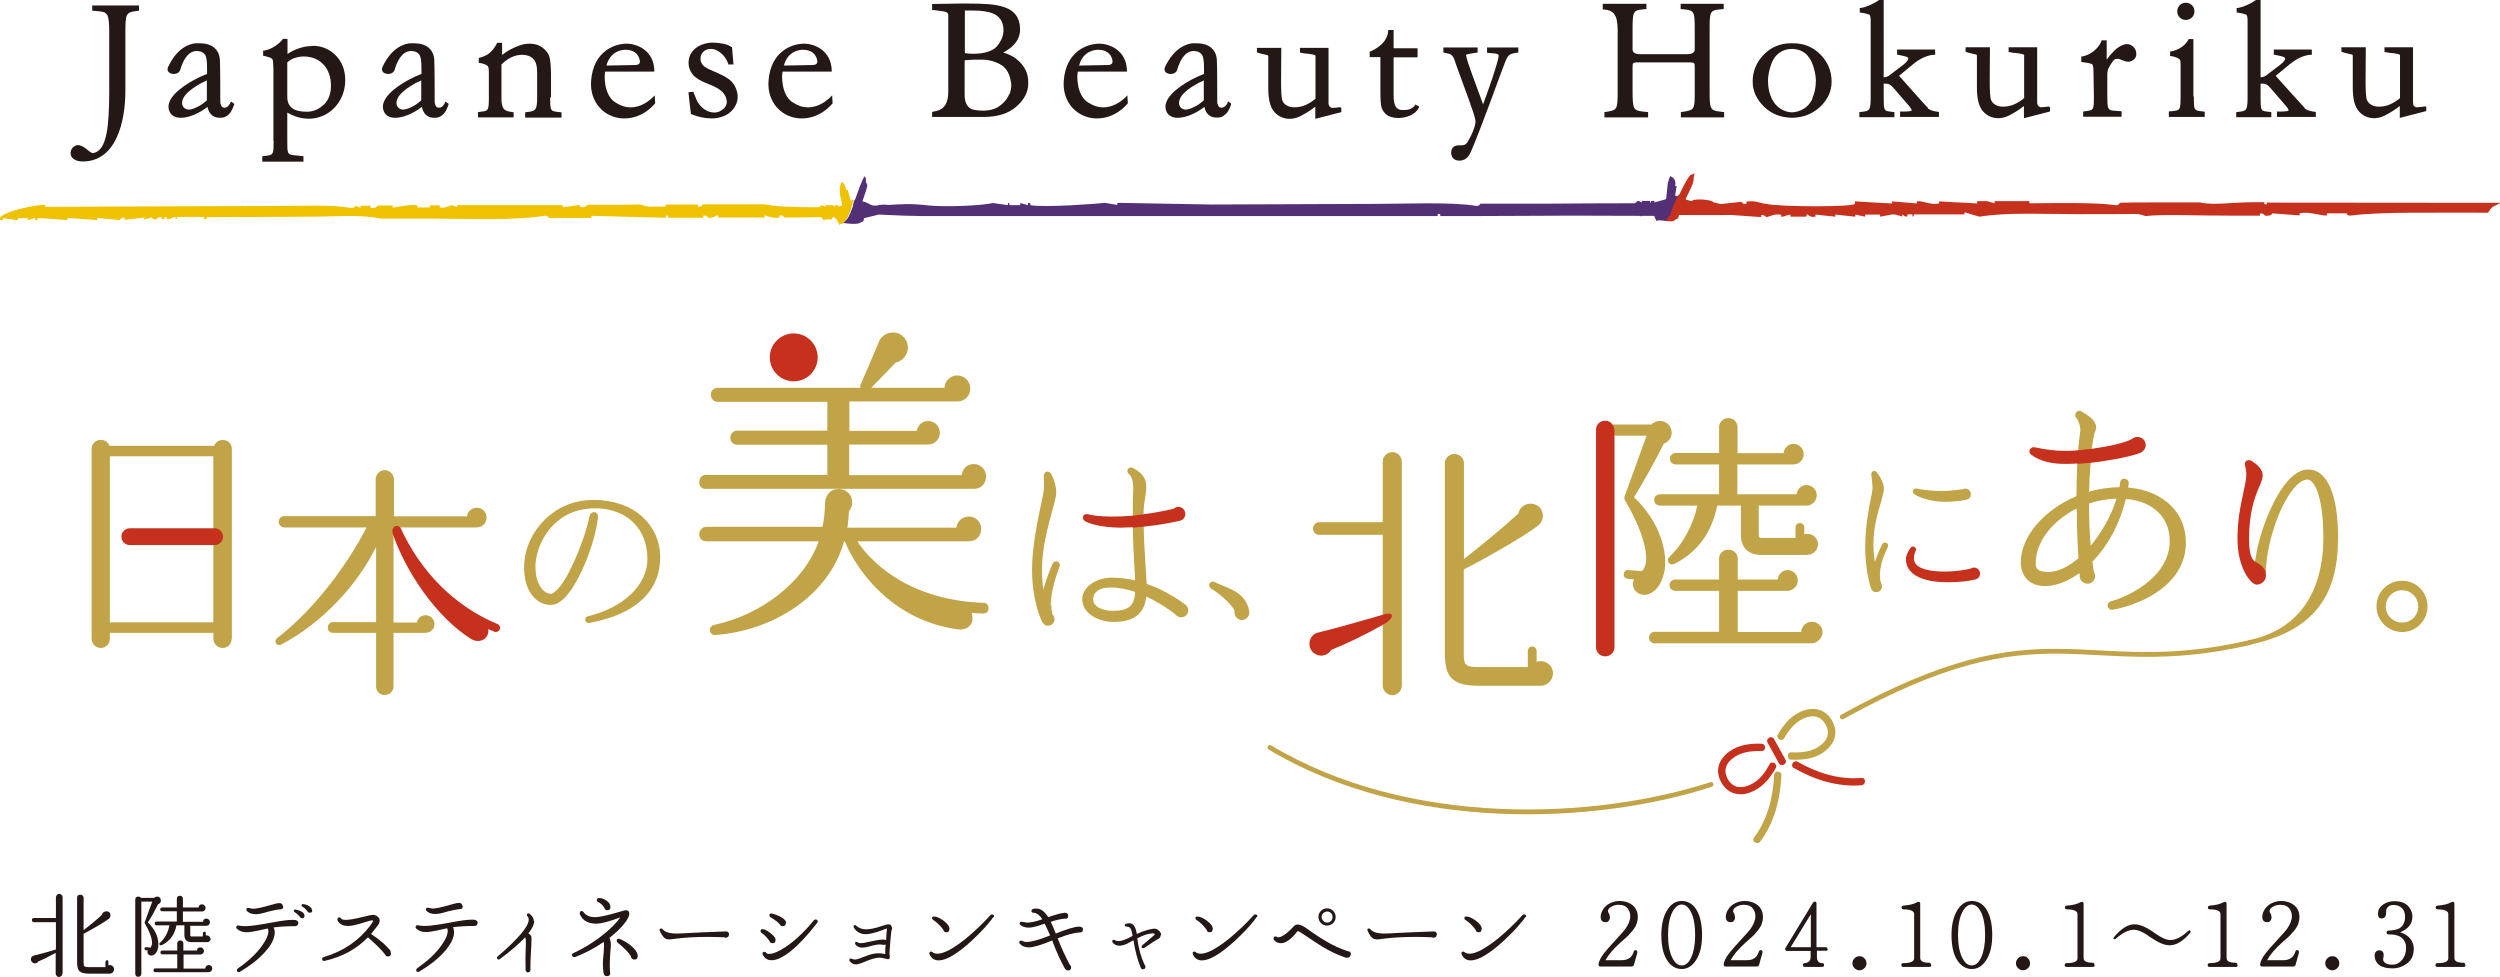 <?xml version="1.0" encoding="UTF-8"?><svg id="b" xmlns="http://www.w3.org/2000/svg" width="42mm" height="16.41mm" viewBox="0 0 119.06 46.52"><defs><style>.d{fill:#efc200;}.d,.e,.f,.g,.h{stroke-width:0px;}.e{fill:#c0a447;}.i{fill:none;stroke:#c0a447;stroke-linecap:round;stroke-linejoin:round;stroke-width:.23px;}.f{fill:#533076;}.g{fill:#231815;}.h{fill:#c6311d;}</style></defs><g id="c"><path class="g" d="M2.97,46.37s-.02.08-.05.11c-.03.03-.07.05-.11.05s-.08-.01-.11-.05-.05-.07-.05-.11v-.99c-.29.16-.56.3-.83.41-.04.06-.09.09-.16.09-.03,0-.06,0-.08-.02-.07-.04-.11-.09-.11-.17,0-.1.05-.16.14-.18.36-.09.71-.18,1.05-.29v-1.3h-1.04c-.06,0-.1-.03-.1-.1s.03-.1.1-.1h1.04v-.99s.02-.08.05-.11c.03-.03.07-.05.11-.05s.08.02.11.05c.03.03.05.07.05.11v3.64ZM5.43,46.17c0,.05-.02.1-.06.14s-.09.06-.14.06h-1c-.21,0-.36-.04-.44-.11s-.12-.21-.12-.41v-3.09c0-.1.05-.15.15-.15.04,0,.08.01.11.04.03.03.05.06.05.1v1.55c.33-.26.63-.5.88-.74,0-.05.03-.09.08-.12.04-.03.09-.04.14-.04.12.01.18.08.18.2,0,.06-.03.12-.08.16-.09.07-.28.19-.57.36-.25.15-.46.26-.63.35v1.37c0,.1.01.16.04.18s.1.04.21.04h.79v-.26s.02-.07.07-.07.07.02.07.07v.17s.04-.01.07-.01c.05,0,.1.02.14.06s.06.09.06.14Z"/><path class="g" d="M7.64,42.81s.02.05.02.08c0,.08-.04.14-.13.17-.16.32-.32.61-.49.87.33.32.5.67.5,1.05,0,.11-.02.22-.06.31-.05.11-.12.18-.21.21-.02,0-.04.01-.07.01-.05,0-.09-.02-.13-.05s-.05-.08-.05-.12c0-.03,0-.05.02-.08h-.1s-.07-.04-.06-.08c0-.05.03-.07.07-.07l.22.02s.07-.11.07-.21c0-.24-.11-.54-.33-.92-.02-.03-.03-.05-.02-.08l.36-.98h-.52v3.43s-.01.08-.04.11c-.03.03-.06.04-.11.04s-.08-.01-.1-.04c-.03-.03-.04-.06-.04-.11v-3.52c0-.1.05-.15.15-.15.05,0,.09.02.12.06h.63s.08-.06.14-.06c.08,0,.14.04.17.11ZM10.11,46.12s-.02.09-.05.13c-.04.03-.08.05-.12.05h-2.54c-.06,0-.09-.03-.09-.09s.03-.09.09-.09h1.04v-.67h-.71c-.06,0-.09-.03-.09-.09s.03-.09.09-.09h.71v-.34s.01-.08.04-.1c.03-.03.06-.04.1-.04s.08.01.11.04c.03.03.04.06.04.1v.34h.65c0-.1.06-.15.16-.15.05,0,.09.02.12.05s.05.07.05.12c0,.05-.02.09-.05.12-.04.03-.08.05-.12.05h-.8v.67h1.03s.02-.09.05-.12c.03-.03.07-.05.12-.05s.09.02.12.05c.04.03.05.07.05.12ZM10.04,44.7s-.02.09-.05.12c-.03.03-.07.05-.12.05h-.75c-.22,0-.34-.11-.34-.33v-.47h-.38c-.08.44-.31.75-.69.94-.02,0-.03.01-.05.01-.05,0-.07-.02-.07-.07,0-.02,0-.04.03-.05.23-.21.38-.49.45-.83h-.61c-.06,0-.09-.03-.09-.09s.03-.09.09-.09h.96v-.49h-.7c-.06,0-.09-.03-.09-.09s.03-.09.09-.09h.7v-.42s.01-.08.04-.1.06-.04.1-.04.08.01.11.04.04.06.04.1v.42h.75c0-.1.06-.15.16-.15.05,0,.09.02.12.05s.05.07.05.12-.02.09-.05.12-.07.05-.12.05h-.91v.49h.96c0-.1.06-.15.16-.15.05,0,.09.02.12.05s.05.07.05.12c0,.04-.02.08-.05.12s-.07.05-.12.05h-.77v.47s.02.04.05.04h.55v-.16s.02-.07.07-.07.07.02.07.07v.11s.04,0,.05,0c.05,0,.09.02.12.05.03.03.05.07.05.12Z"/><path class="g" d="M14.21,43.96s-.02.08-.05.11-.07.04-.11.04c-.01,0-.03,0-.04,0-.35,0-.68.02-.98.06.04.08.06.18.05.29-.02.27-.18.58-.49.91-.3.33-.69.63-1.16.91-.02.01-.04.02-.06.02-.06,0-.09-.03-.09-.09,0-.04.02-.06.05-.09.49-.34.87-.69,1.14-1.07.22-.3.32-.55.31-.73,0-.04-.01-.07-.03-.1-.17.04-.33.07-.5.11-.21.04-.37.07-.5.07-.19,0-.34-.05-.46-.16-.03-.02-.04-.05-.04-.08s.01-.05.04-.07c.02-.02.05-.02.08-.01.09.02.19.03.31.03.24,0,.66-.06,1.25-.17.47-.09.79-.13.98-.13.07,0,.13,0,.18.01.08.03.12.08.12.15ZM13.49,43.16c0,.11-.06.16-.18.15-.22.03-.46.08-.72.16-.15.04-.28.07-.41.07-.18,0-.32-.05-.41-.14-.02-.02-.04-.05-.04-.07,0-.06.03-.09.09-.09.02,0,.05,0,.1.02.05.01.1.02.13.02.16,0,.43-.06.81-.17.21-.06.36-.1.44-.1.11,0,.17.06.17.15ZM14.5,43.62c0,.06-.03.1-.1.11-.06,0-.11-.02-.13-.08-.08-.09-.16-.16-.24-.21-.03-.01-.04-.03-.04-.06,0-.05.03-.07.09-.06.28.06.42.16.42.29ZM14.87,43.36c0,.06-.03.1-.1.11-.06,0-.11-.02-.13-.07-.08-.1-.16-.18-.24-.22-.03-.01-.04-.03-.04-.06,0-.05.03-.07.08-.06.1.01.19.04.27.09.1.06.15.13.15.21Z"/><path class="g" d="M18.59,45.31s.03.06.03.1c0,.1-.05.14-.15.14-.07,0-.11-.03-.13-.09-.17-.22-.44-.49-.82-.82-.54.56-1.22.93-2.05,1.12-.08.02-.13-.01-.13-.09,0-.05.03-.08.08-.09.92-.27,1.66-.77,2.22-1.51.09-.12.13-.19.12-.22,0-.01-.02-.02-.04-.02-.04,0-.14.03-.31.08-.37.12-.65.19-.83.19-.25,0-.42-.09-.51-.27,0-.02,0-.04,0-.05,0-.06.03-.09.09-.09.04,0,.06.02.08.05.03.05.11.07.24.07.16,0,.44-.05.84-.15.23-.06.37-.09.43-.09.02,0,.04,0,.06,0,.18.05.27.15.27.28,0,.09-.05.19-.14.29-.06.08-.15.19-.27.34.45.3.76.58.94.82Z"/><path class="g" d="M22.75,43.95s-.02.08-.05.11c-.03.03-.07.04-.11.04-.01,0-.03,0-.04,0-.35,0-.68.02-.98.06.04.08.06.18.05.29-.02.27-.19.58-.49.91-.3.33-.69.63-1.16.91-.02.01-.04.02-.06.02-.06,0-.09-.03-.09-.09,0-.04.02-.06.05-.09.49-.34.87-.69,1.14-1.07.22-.3.32-.55.31-.73,0-.04-.01-.07-.03-.1-.17.04-.33.07-.5.11-.21.04-.37.07-.5.07-.19,0-.34-.05-.46-.16-.03-.02-.04-.05-.04-.08s.01-.05.04-.07c.03-.02.05-.02.09-.01.09.02.19.03.31.03.24,0,.66-.06,1.25-.17.47-.09.79-.13.97-.13.07,0,.13,0,.18.01.08.03.12.08.12.15ZM22.04,43.15c0,.11-.06.16-.18.15-.22.03-.46.08-.72.16-.15.04-.28.07-.41.07-.18,0-.32-.05-.41-.14-.02-.02-.04-.05-.04-.07,0-.06.03-.09.09-.09.02,0,.05,0,.1.02.05.01.1.02.13.02.16,0,.43-.06.81-.17.21-.06.36-.1.44-.1.11,0,.17.06.17.15Z"/><path class="g" d="M25.44,43.85c0,.17-.09.37-.28.61.1.04.15.11.15.21,0,.15,0,.4-.03.75-.02.32-.02.58-.02.76,0,.08-.03.13-.12.13-.03,0-.06-.01-.08-.04-.02-.02-.03-.05-.03-.08-.01-.38-.01-.77.01-1.16.01-.21,0-.34-.03-.39-.27.29-.67.64-1.21,1.04-.02.01-.04.02-.05.02-.05,0-.08-.03-.08-.08,0-.03,0-.05.03-.07.97-.83,1.46-1.41,1.48-1.74,0-.07-.02-.13-.06-.17-.02-.02-.03-.04-.03-.06,0-.05.03-.08.08-.08.02,0,.04,0,.05.02.13.1.2.22.2.34Z"/><path class="g" d="M29.97,43.51c0,.12-.08.28-.25.49-.17.22-.41.44-.7.67.04.07.07.18.07.31,0,.06,0,.16-.02.3-.03.38-.04.71-.02,1,0,.02.01.04.01.06,0,.1-.05.15-.16.15-.09,0-.14-.05-.16-.16-.02-.15-.03-.31-.03-.47,0-.06.01-.23.04-.51.02-.23.02-.39,0-.49-.42.29-.87.53-1.36.72-.02,0-.04,0-.05,0-.06,0-.1-.03-.1-.1,0-.04.02-.07.07-.09.56-.26,1.06-.58,1.51-.95.33-.28.57-.53.72-.75-.52.2-.91.3-1.15.3-.39,0-.65-.15-.78-.46,0-.02,0-.04,0-.05,0-.06.03-.09.09-.09.04,0,.07.02.09.05.11.16.3.24.55.24.2,0,.58-.08,1.15-.25.19-.06.29-.08.32-.08.1,0,.16.06.16.17ZM29.07,43.2c0,.1-.05.15-.15.15-.08,0-.13-.04-.14-.12-.08-.12-.17-.21-.28-.26-.05-.02-.08-.06-.08-.11,0-.06.04-.09.11-.09.13,0,.25.05.35.12.12.08.19.18.19.31ZM30.36,45.46s.01.05.01.07c0,.11-.05.17-.16.17-.05,0-.09-.02-.12-.05-.03-.03-.05-.07-.05-.12-.12-.19-.33-.4-.63-.64-.03-.02-.04-.05-.04-.09,0-.06.03-.09.1-.09.02,0,.03,0,.05.01.21.09.39.2.54.33.16.13.26.26.3.4Z"/><path class="g" d="M34.72,44.49s-.01.09-.04.12c-.03.03-.07.05-.11.05-.03,0-.05,0-.08-.02-.25-.01-.49-.02-.73-.02-.62,0-1.16.03-1.61.09-.13.02-.22.03-.28.03-.11,0-.19-.03-.25-.09-.05-.05-.12-.15-.2-.32,0-.01-.01-.02-.01-.04,0-.05.03-.07.08-.07.02,0,.04,0,.06.03.11.14.33.21.67.21.13,0,.35-.01.67-.03.34-.02.9-.04,1.68-.07.1,0,.15.05.15.14Z"/><path class="g" d="M36.93,44.78c0,.1-.05.14-.14.14-.07,0-.12-.03-.14-.1-.11-.16-.24-.29-.39-.4-.03-.02-.04-.05-.04-.08,0-.06.03-.09.09-.09.09,0,.22.06.38.19.17.13.25.24.25.33ZM38.91,43.96c-.44.57-.85,1.01-1.24,1.33-.39.31-.71.46-.96.44-.17-.01-.29-.09-.38-.25-.01-.02-.02-.04-.02-.05,0-.06.03-.1.1-.1.03,0,.06.02.08.05s.06.05.12.05c.19.01.46-.1.82-.34.43-.29.88-.71,1.33-1.26.02-.03.05-.04.08-.04.06,0,.1.03.1.1,0,.02,0,.05-.03.07ZM37.42,43.96c0,.1-.05.15-.15.15-.07,0-.12-.04-.14-.1-.12-.12-.27-.23-.44-.33-.04-.02-.05-.05-.05-.09,0-.07.04-.1.12-.08.14.03.27.08.41.15.18.1.27.2.27.31Z"/><path class="g" d="M42.46,44.29c-.02.09-.04.28-.06.56-.02.28-.04.47-.04.58,0,.01,0,.04.01.07.02.08,0,.13-.02.16s-.09.03-.17,0c-.1-.03-.2-.05-.3-.05-.16,0-.38.06-.66.18-.21.09-.36.14-.45.14-.12,0-.22-.05-.3-.15-.01-.02-.02-.04-.02-.06,0-.05.02-.07.07-.07.01,0,.03,0,.04.01.05.02.1.04.15.04.08,0,.24-.05.48-.15s.46-.15.64-.15c.11,0,.22.01.33.04,0-.06,0-.13,0-.23.01-.13.02-.21.02-.23-.03.02-.06.02-.1.02-.06-.01-.12-.02-.18-.02-.11,0-.29.03-.53.1-.13.04-.24.05-.32.05-.13,0-.23-.05-.31-.15-.01-.01-.02-.03-.02-.05,0-.05.02-.07.07-.07.02,0,.04,0,.06.02.03.03.08.04.15.04s.2-.02.4-.07c.29-.06.49-.1.6-.1.04,0,.08,0,.12,0,.04,0,.07.02.08.03,0-.12.02-.31.04-.56-.05.01-.14.04-.25.09-.33.12-.58.18-.76.18-.26,0-.45-.11-.57-.32,0-.01-.01-.03-.01-.04,0-.05.02-.07.07-.07.02,0,.04,0,.06.03.12.11.28.17.48.17.17,0,.42-.05.74-.16.15-.05.25-.08.3-.08.07,0,.12.02.15.07.03.06.04.12.03.18Z"/><path class="g" d="M47.31,43.66c-.04.08-.16.23-.36.46-.21.24-.44.46-.67.68-.69.63-1.21.94-1.58.94-.2,0-.35-.1-.43-.29,0-.02-.01-.04-.01-.05,0-.06.03-.08.08-.08.02,0,.04,0,.07.03.06.05.14.07.24.07.31,0,.76-.25,1.36-.73.41-.34.8-.71,1.16-1.11.02-.02.05-.03.08-.03.06,0,.09.03.09.09,0,.01,0,.03-.01.05ZM45.21,44.25c0,.1-.05.15-.14.15-.08,0-.13-.04-.14-.11-.15-.21-.32-.37-.49-.48-.04-.02-.05-.05-.05-.08,0-.06.03-.08.09-.08.13,0,.28.07.46.2.19.14.28.28.28.4Z"/><path class="g" d="M51.57,44.27c0,.1-.05.14-.14.14-.02,0-.04,0-.05,0-.25.02-.58.11-1.01.28.2.51.4.93.58,1.26.04.03.06.07.06.12,0,.1-.05.15-.15.15-.05,0-.09-.03-.14-.08-.22-.39-.42-.84-.61-1.35-.53.22-.9.33-1.11.33-.17,0-.32-.05-.42-.16-.02-.03-.04-.05-.04-.08,0-.06.03-.08.08-.08.02,0,.04,0,.05.01.06.03.13.05.23.05.22,0,.59-.1,1.11-.31-.11-.25-.19-.43-.26-.56-.36.13-.61.19-.75.19-.15,0-.29-.04-.4-.12-.03-.02-.04-.05-.04-.08,0-.05.03-.08.09-.08.03,0,.07,0,.13.02.06,0,.1.02.13.02.17,0,.42-.05.73-.16-.13-.2-.27-.3-.42-.31-.06,0-.1-.03-.1-.09,0-.04.03-.07.08-.09.05-.02.11-.02.16-.02.21,0,.39.14.56.41.34-.12.6-.19.78-.21.11,0,.17.05.17.14,0,.11-.05.16-.16.14-.21.02-.43.07-.67.15.06.12.14.31.24.56.55-.22.92-.33,1.11-.33.12,0,.19.05.19.15Z"/><path class="g" d="M55.27,44.55c0,.06-.02.11-.07.14-.23.13-.46.29-.71.46-.02,0-.03.01-.05.01-.05,0-.07-.02-.07-.07,0-.03,0-.05.03-.07.18-.15.37-.32.59-.5,0-.03,0-.05-.03-.06-.03-.01-.06-.02-.09-.01-.21.02-.45.1-.71.24.07.51.19.93.35,1.26.03.02.04.05.04.09,0,.08-.04.12-.12.12-.06,0-.1-.03-.11-.09-.15-.36-.26-.79-.34-1.29-.18.1-.29.16-.32.17-.13.06-.25.09-.35.09-.13,0-.24-.05-.32-.15-.01-.02-.02-.04-.02-.06,0-.05.02-.07.07-.07.01,0,.03,0,.04.01.05.03.11.05.18.05.1,0,.22-.03.36-.09.02,0,.13-.06.32-.16-.03-.17-.06-.29-.1-.35-.04-.06-.1-.09-.18-.09-.06,0-.09-.02-.09-.07,0-.04.02-.06.07-.07.05-.01.09-.02.14-.02.07,0,.13.02.17.06.09.06.15.21.19.45.29-.13.55-.22.79-.25.09-.01.17.01.25.08s.12.14.12.23Z"/><path class="g" d="M59.85,43.66c-.04.08-.16.23-.36.46-.21.24-.44.46-.67.68-.69.63-1.21.94-1.58.94-.2,0-.35-.1-.43-.29,0-.02-.01-.04-.01-.05,0-.06.03-.08.08-.08.02,0,.04,0,.07.03.06.05.14.07.24.07.31,0,.76-.25,1.36-.73.41-.34.8-.71,1.16-1.11.02-.02.05-.03.08-.03.06,0,.09.03.09.09,0,.01,0,.03-.01.05ZM57.75,44.25c0,.1-.05.15-.14.15-.08,0-.13-.04-.14-.11-.15-.21-.32-.37-.49-.48-.04-.02-.05-.05-.05-.08,0-.06.03-.08.09-.08.13,0,.28.07.46.2.19.14.28.28.28.4Z"/><path class="g" d="M64.32,45.45c0,.11-.05.16-.16.16-.02,0-.05,0-.07,0-.38-.13-.74-.3-1.09-.51-.13-.08-.37-.23-.72-.47-.27-.18-.42-.28-.46-.28-.01,0-.02,0-.03,0-.29.38-.56.57-.79.57-.11,0-.22-.04-.32-.14-.02-.03-.03-.06-.03-.08,0-.06.03-.1.1-.1.01,0,.03,0,.06.02.02.01.05.02.07.02.09,0,.21-.06.37-.18.14-.11.25-.22.34-.32.06-.08.13-.11.21-.11s.2.04.33.12c.04.02.13.09.3.21.28.2.52.35.71.46.33.2.68.36,1.04.48.11,0,.16.06.16.17ZM63.61,43.67c0,.11-.04.21-.12.29-.08.08-.18.12-.29.12s-.21-.04-.29-.12c-.08-.08-.12-.18-.12-.29s.04-.21.12-.29.18-.12.29-.12.21.04.29.12.12.18.12.29ZM63.46,43.67c0-.07-.02-.13-.07-.18s-.11-.08-.18-.08-.13.03-.19.08c-.05.05-.08.11-.08.18s.03.13.08.19c.05.05.11.08.19.08s.13-.03.18-.08.07-.11.07-.19Z"/><path class="g" d="M68.43,44.49s-.01.09-.04.12c-.03.03-.07.05-.11.05-.03,0-.05,0-.08-.02-.25-.01-.49-.02-.73-.02-.62,0-1.16.03-1.61.09-.13.02-.22.03-.28.03-.11,0-.19-.03-.25-.09-.05-.05-.12-.15-.2-.32,0-.01-.01-.02-.01-.04,0-.05.03-.07.08-.07.02,0,.04,0,.06.03.11.14.33.21.67.21.13,0,.35-.01.67-.03.34-.02.9-.04,1.68-.07.1,0,.15.05.15.14Z"/><path class="g" d="M72.65,43.66c-.04.08-.16.23-.36.46-.21.24-.44.46-.67.68-.69.63-1.21.94-1.58.94-.2,0-.35-.1-.43-.29,0-.02-.01-.04-.01-.05,0-.06.03-.08.08-.08.02,0,.04,0,.07.03.06.05.14.07.24.07.31,0,.76-.25,1.36-.73.41-.34.8-.71,1.16-1.11.02-.02.05-.03.08-.03.06,0,.09.03.09.09,0,.01,0,.03-.01.05ZM70.56,44.25c0,.1-.05.15-.14.15-.08,0-.13-.04-.14-.11-.15-.21-.32-.37-.49-.48-.04-.02-.05-.05-.05-.08,0-.06.03-.08.09-.08.13,0,.28.07.46.2.19.14.28.28.28.4Z"/><path class="g" d="M77.98,45.36l-.17.61s-.04.06-.09.06h-1.5c-.06,0-.09-.03-.09-.09,0-.13.09-.32.26-.54.1-.13.29-.35.56-.64.23-.25.38-.42.45-.51.16-.23.24-.43.24-.62,0-.12-.03-.23-.1-.33-.09-.14-.24-.21-.45-.21-.15,0-.27.04-.38.11-.09.06-.13.12-.13.2,0,.02,0,.05.02.06.05.08.07.16.07.24,0,.06-.02.11-.06.16s-.09.06-.15.06c-.15,0-.23-.09-.23-.26,0-.11.04-.23.11-.34.08-.13.19-.23.33-.3.14-.07.29-.11.46-.11.16,0,.31.03.46.1.14.07.25.16.32.29.06.11.09.23.09.37,0,.16-.04.3-.1.43-.08.15-.2.29-.34.44-.06.06-.19.18-.41.37-.32.29-.55.56-.69.82h.77c.31,0,.5-.14.58-.42.01-.04.04-.06.08-.06.03,0,.05.01.07.03.02.02.02.05.01.08Z"/><path class="g" d="M81.06,44.53c0,.49-.09.88-.27,1.17s-.41.45-.7.45-.53-.15-.71-.44-.26-.69-.26-1.18.09-.87.27-1.17c.18-.3.41-.45.7-.45s.54.14.71.43c.17.29.26.69.26,1.19ZM80.73,44.53c0-.47-.07-.84-.2-1.1-.12-.23-.27-.35-.44-.35s-.32.12-.44.35c-.14.27-.21.63-.21,1.1s.07.83.21,1.1c.12.23.26.35.44.35.19,0,.34-.13.46-.4.12-.27.18-.62.18-1.05Z"/><path class="g" d="M83.94,45.36l-.17.61s-.04.06-.09.06h-1.5c-.06,0-.09-.03-.09-.09,0-.13.09-.32.26-.54.1-.13.29-.35.56-.64.23-.25.38-.42.45-.51.16-.23.24-.43.24-.62,0-.12-.03-.23-.1-.33-.09-.14-.24-.21-.45-.21-.15,0-.27.04-.38.11-.09.06-.13.12-.13.2,0,.02,0,.05.02.06.05.08.07.16.07.24,0,.06-.02.11-.06.16s-.09.06-.15.06c-.15,0-.23-.09-.23-.26,0-.11.04-.23.11-.34.08-.13.19-.23.33-.3.14-.07.29-.11.46-.11.16,0,.31.03.46.1.14.07.25.16.32.29.06.11.09.23.09.37,0,.16-.04.3-.1.43-.08.15-.2.29-.34.44-.06.06-.19.18-.41.37-.32.29-.55.56-.69.82h.77c.31,0,.5-.14.58-.42.01-.04.04-.06.08-.06.03,0,.05.01.07.03.02.02.02.05.01.08Z"/><path class="g" d="M87.05,45.19c0,.06-.03.09-.09.09h-.43v.28c0,.21.08.31.25.31.06,0,.09.03.09.09s-.03.09-.09.09h-.82c-.06,0-.1-.03-.1-.09,0-.05.03-.08.09-.09.19-.02.28-.12.28-.3v-.28h-1.12c-.06,0-.09-.03-.09-.09,0-.02,0-.03.01-.05l1.32-2.17s.04-.04.07-.04c.06,0,.09.03.09.09v2.08h.43c.06,0,.09.03.09.09ZM86.24,45.11v-1.57l-.96,1.57h.96Z"/><path class="g" d="M88.89,45.88c0,.09-.03.17-.1.23-.06.06-.14.1-.23.1s-.17-.03-.24-.1-.1-.14-.1-.23.03-.17.1-.24.14-.1.24-.1.17.03.23.1c.06.06.1.14.1.24Z"/><path class="g" d="M91.98,45.96c0,.06-.03.09-.09.09h-1.25c-.06,0-.09-.03-.09-.09s.03-.09.09-.09c.35,0,.52-.08.52-.23v-2.11c0-.14-.17-.22-.5-.22-.06,0-.1-.03-.1-.09,0-.05.03-.08.09-.09.28-.02.5-.07.67-.17.02,0,.03-.01.05-.01.05,0,.08.03.08.09v2.58c0,.16.14.23.42.23.06,0,.09.03.09.09Z"/><path class="g" d="M94.88,44.53c0,.49-.09.88-.27,1.17s-.41.45-.7.45-.53-.15-.71-.44-.26-.69-.26-1.18.09-.87.27-1.17c.18-.3.41-.45.7-.45s.54.14.71.43c.17.29.26.69.26,1.19ZM94.54,44.53c0-.47-.07-.84-.2-1.1-.12-.23-.27-.35-.44-.35s-.32.12-.44.35c-.14.27-.21.63-.21,1.1s.07.83.21,1.1c.12.23.26.35.44.35.19,0,.34-.13.46-.4.12-.27.18-.62.18-1.05Z"/><path class="g" d="M96.68,45.88c0,.09-.03.17-.1.23-.06.06-.14.1-.23.1s-.17-.03-.24-.1-.1-.14-.1-.23.03-.17.1-.24.14-.1.24-.1.17.03.23.1c.06.06.1.14.1.24Z"/><path class="g" d="M99.76,45.96c0,.06-.03.09-.09.09h-1.25c-.06,0-.09-.03-.09-.09s.03-.09.09-.09c.35,0,.52-.08.52-.23v-2.11c0-.14-.17-.22-.5-.22-.06,0-.1-.03-.1-.09,0-.05.03-.08.09-.09.28-.02.5-.07.67-.17.02,0,.03-.01.05-.01.05,0,.08.03.08.09v2.58c0,.16.14.23.42.23.06,0,.09.03.09.09Z"/><path class="g" d="M104.32,44.41c-.34.41-.67.61-.99.61-.26,0-.55-.13-.91-.38-.33-.24-.59-.36-.8-.36-.25,0-.54.15-.86.43-.03.03-.07.03-.1,0-.02-.02-.01-.05.02-.08.34-.41.67-.61.97-.61.26,0,.59.14,1,.44.28.2.52.31.72.31.25,0,.54-.15.85-.44.04-.03.07-.04.09,0,.03.02.02.05,0,.09Z"/><path class="g" d="M106.57,45.96c0,.06-.03.09-.09.09h-1.25c-.06,0-.09-.03-.09-.09s.03-.09.09-.09c.35,0,.52-.08.52-.23v-2.11c0-.14-.17-.22-.5-.22-.06,0-.1-.03-.1-.09,0-.05.03-.08.09-.09.28-.02.5-.07.67-.17.02,0,.03-.01.05-.01.05,0,.08.03.08.09v2.58c0,.16.14.23.42.23.06,0,.09.03.09.09Z"/><path class="g" d="M109.49,45.36l-.17.61s-.04.06-.09.06h-1.5c-.06,0-.09-.03-.09-.09,0-.13.09-.32.26-.54.1-.13.29-.35.56-.64.23-.25.38-.42.45-.51.16-.23.24-.43.24-.62,0-.12-.03-.23-.1-.33-.09-.14-.24-.21-.45-.21-.15,0-.27.04-.38.11-.09.06-.13.12-.13.2,0,.02,0,.05.02.06.05.08.07.16.07.24,0,.06-.02.11-.06.16s-.09.06-.15.06c-.15,0-.23-.09-.23-.26,0-.11.04-.23.11-.34.08-.13.19-.23.33-.3.14-.07.29-.11.46-.11.16,0,.31.03.46.1.14.07.25.16.32.29.06.11.09.23.09.37,0,.16-.04.3-.1.43-.08.15-.2.29-.34.44-.06.06-.19.18-.41.37-.32.29-.55.56-.69.82h.77c.31,0,.5-.14.58-.42.01-.04.04-.06.08-.06.03,0,.05.01.07.03.02.02.02.05.01.08Z"/><path class="g" d="M111.41,45.88c0,.09-.03.17-.1.23-.06.06-.14.1-.23.1s-.17-.03-.24-.1-.1-.14-.1-.23.03-.17.1-.24.14-.1.24-.1.17.03.23.1c.06.06.1.14.1.24Z"/><path class="g" d="M114.95,45.23c0,.3-.12.53-.38.7-.2.13-.4.19-.61.19-.57,0-.85-.21-.87-.61,0-.07.02-.13.06-.18s.1-.07.16-.07c.14,0,.21.08.21.22,0,.05,0,.1-.02.17-.01.07,0,.13.06.18.07.08.21.12.4.11.18,0,.33-.09.45-.24.12-.15.18-.34.18-.56,0-.19-.06-.34-.19-.46-.13-.12-.34-.18-.65-.18-.06,0-.09-.03-.09-.09,0-.05.03-.08.08-.09.11,0,.18-.01.23-.02.08-.01.16-.03.22-.05.23-.09.35-.29.35-.6,0-.17-.05-.3-.15-.4-.1-.1-.23-.15-.4-.15-.11,0-.2.03-.26.09-.07.06-.1.15-.09.25,0,.2-.06.3-.22.3-.11,0-.17-.07-.17-.22,0-.18.08-.33.26-.45.15-.1.32-.15.52-.15.35,0,.6.11.74.34.08.12.12.25.12.39,0,.34-.19.59-.58.75.43.14.65.42.65.84Z"/><path class="g" d="M117.42,45.96c0,.06-.03.09-.09.09h-1.25c-.06,0-.09-.03-.09-.09s.03-.09.09-.09c.35,0,.52-.08.52-.23v-2.11c0-.14-.17-.22-.5-.22-.06,0-.1-.03-.1-.09,0-.05.03-.08.09-.09.28-.02.5-.07.67-.17.02,0,.03-.01.05-.01.05,0,.08.03.08.09v2.58c0,.16.14.23.42.23.06,0,.09.03.09.09Z"/><path class="g" d="M26.24,4.62v-.97c0-.47-.03-.77-.07-.93-.05-.17-.16-.32-.33-.45-.17-.13-.37-.19-.61-.19-.11,0-.21.01-.3.03-.14.03-.29.09-.47.17-.17.08-.35.18-.51.31-.01,0-.03.02-.04.03v-.58h-.23l-.02.03c-.1.2-.22.36-.38.48-.1.08-.25.15-.44.2h-.04v.25h.05c.19.03.31.08.38.15.02.02.05.09.05.29v1.22c0,.58-.04.62-.3.65l-.22.03v.25h1.7v-.24l-.17-.03c-.28-.05-.41-.13-.41-.65v-1.29c0-.09,0-.19,0-.31.15-.15.31-.26.47-.34.17-.08.34-.12.51-.12.22,0,.4.06.53.19.13.12.19.34.19.67v1.18c0,.58-.09.63-.36.67l-.21.03v.25h1.73v-.25l-.26-.03c-.26-.04-.28-.08-.28-.67Z"/><path class="g" d="M70.8,2.51l.42.04c.15.02.15.07.15.11,0,.26-.57,1.87-.74,2.31l-.58-1.59c-.21-.59-.23-.73-.23-.76,0-.02.04-.04.23-.07.03,0,.05,0,.07-.01l.25-.04v-.24h-1.63v.24l.22.05c.22.04.27.18.36.45.01.04.03.08.04.12l.66,1.81v.02c.11.29.25.69.25.84,0,.2-.16.62-.39.99-.06.09-.14.14-.26.14h-.16c-.16,0-.35.09-.35.35,0,.23.15.38.39.38s.42-.13.54-.4c.38-.85,1.47-3.84,1.48-3.87.28-.76.29-.78.6-.85l.19-.03v-.24h-1.49v.25Z"/><path class="g" d="M48.41,2.81c-.17-.13-.38-.23-.63-.31.55-.29.82-.67.8-1.15-.04-1.09-1.08-1.18-2.43-1.18-.14,0-.29,0-.45,0l-1.31.02v.29h.05s.09,0,.19.02c.51.05.53.11.53.24v3.64q0,.8-.59.91l-.18.04v.24h2.45c.66,0,1.18-.16,1.56-.49.38-.33.57-.7.57-1.12,0-.25-.04-.45-.12-.61-.1-.21-.25-.39-.45-.54ZM45.94.5c.12,0,.24,0,.36,0,.94,0,1.17.23,1.26.32.09.09.15.19.18.3.04.11.05.22.05.33,0,.24-.1.49-.3.74-.2.24-.59.37-1.15.37-.14,0-.27-.01-.39-.03V.5ZM48.06,4.49c-.06.15-.15.28-.26.39-.11.11-.21.18-.29.23-.17.09-.35.15-.65.16-.35,0-.57-.04-.67-.12-.26-.19-.25-.52-.25-.73v-1.55c.09-.01.32-.03.79-.03.25,0,.48.04.68.12.2.08.36.17.46.29.1.12.17.25.22.41.04.16.07.29.07.4,0,.14-.03.29-.09.44Z"/><path class="g" d="M34.69,3.76c-.14-.11-.37-.22-.67-.35-.29-.12-.48-.22-.55-.31-.07-.09-.11-.18-.11-.29,0-.15.04-.26.14-.35.09-.09.21-.13.36-.13s.31.06.46.19c.16.12.28.3.36.51v.04s.25,0,.25,0l-.07-.83h-.02c-.12-.08-.25-.13-.41-.16-.16-.03-.33-.05-.53-.05-.16,0-.33.04-.51.11-.18.08-.33.19-.44.34-.11.15-.16.32-.16.52,0,.21.07.39.2.55.13.16.37.31.74.45.35.13.58.27.7.41.12.14.18.29.18.45,0,.12-.05.22-.14.31-.14.12-.28.19-.43.19-.16,0-.31-.04-.44-.12-.14-.08-.26-.2-.35-.34-.05-.07-.12-.24-.22-.49v-.04s-.24.02-.24.02v.05c0,.07.1.87.11.96v.03s.03.01.03.01c.3.13.64.2.99.2.15,0,.33-.03.52-.1.19-.07.36-.19.49-.36.13-.17.2-.36.2-.56,0-.14-.03-.29-.1-.45-.07-.16-.18-.29-.32-.4Z"/><path class="g" d="M63.84,5.1s-.28.04-.37.04c-.05,0-.1-.02-.14-.06-.04-.04-.06-.1-.06-.18v-2.62h-1.36s0,.23,0,.23h.04s.11.03.21.04h.05c.18.02.44.05.44.11v2.04c-.12.11-.28.21-.45.29-.17.08-.36.12-.55.12-.15,0-.28-.03-.39-.1-.1-.06-.17-.15-.2-.26-.03-.11-.05-.41-.05-.88,0-.03.01-1.54.01-1.54v-.05s-1.16,0-1.16,0v.22h.03s.08.04.19.06c.09.02.21.05.29.07,0,0,.03,0,.03.07,0,0,0,1.47,0,1.5,0,.53.09.9.28,1.12.19.22.44.34.74.34.16,0,.32-.04.49-.12.24-.12.47-.26.69-.43.01-.01.03-.02.04-.03v.58l1.24-.32v-.22s-.07,0-.07,0Z"/><path class="g" d="M67.38,5.03c-.12.14-.28.21-.5.21-.04,0-.08,0-.13,0-.23-.03-.38-.15-.38-.7v-1.81h1.14v-.43s-1.14,0-1.14,0v-.87h-.26v.05c-.02.34-.24.64-.66.88-.09.05-.19.09-.19.09h-.03v.27h.51s0,.07,0,.1c0,.03,0,.07,0,.1v1.44c0,.38.02.63.05.74.04.14.13.27.24.36.13.1.33.16.56.16.36,0,.82-.15.98-.49l.02-.05-.18-.1-.03.03Z"/><path class="g" d="M14.9,2.19c-.24,0-.47.04-.69.12-.18.06-.35.15-.52.26v-.72h-.22l-.02.03c-.06.11-.46.47-.87.53h-.05v.25h.04c.18.04.31.08.37.13.02.01.03.03.04.05.02.04.03.14.04.43v3.43s.01.01.01.01c0,.62-.02.66-.29.7l-.25.03v.26h1.96v-.26l-.48-.05c-.28-.04-.29-.08-.29-.68v-1.35c1.39.81,2.76-.17,2.76-1.54,0-.48-.15-.87-.45-1.18-.3-.3-.67-.46-1.1-.46ZM15.42,4.98c-.22.22-.51.34-.79.34h-.03c-.4,0-.92-.09-.92-.7v-1.65c.1-.09.21-.16.33-.2.14-.05.29-.08.45-.08.39,0,.7.13.94.38.24.25.36.6.36,1.03,0,.36-.11.65-.33.88Z"/><path class="g" d="M4.39.51l.26.02c.48.04.55.11.55,1.04v2.83c-.01,1.5-.08,2.8-.78,2.89-.06,0-.1-.04-.16-.08l-.03-.02s-.03-.03-.06-.05c-.18-.15-.33-.23-.47-.23-.05,0-.11.02-.17.06-.11.08-.17.19-.17.32,0,.11.04.2.13.27.11.09.27.13.45.13,1.55,0,2.03-1.8,2.03-3.39V1.57c0-.88.02-.98.49-1.04l.16-.02v-.25h-2.23v.25Z"/><path class="g" d="M29.29,4.87c-.54-.36-.52-1.29-.47-1.46h2.34s0-.05,0-.05c-.02-.94-.8-1.28-1.32-1.28-.58,0-1.59.37-1.69,1.77-.04.49.11.95.41,1.28.28.31.67.49,1.1.51.02,0,.05,0,.07,0,.86,0,1.37-.6,1.47-.72v-.02s-.02-.36-.02-.36c0,0-.86,1.03-1.88.33ZM29.8,2.37c.17,0,.49.05.62.35.06.14.07.24.03.3-.03.05-.1.07-.2.08-.05,0-.1,0-.16,0-.4.01-.96.02-1.08.02h-.13c.19-.7.75-.75.92-.75Z"/><path class="g" d="M37.74,4.87c-.54-.36-.52-1.29-.47-1.46h2.34s0-.05,0-.05c-.02-.94-.8-1.28-1.32-1.28-.58,0-1.59.37-1.69,1.77-.04.49.11.95.41,1.28.28.31.67.49,1.1.51.02,0,.05,0,.07,0,.86,0,1.37-.6,1.47-.72v-.02s-.02-.36-.02-.36c0,0-.86,1.03-1.88.33ZM38.25,2.37c.17,0,.49.05.62.35.06.14.07.24.03.3-.03.05-.1.07-.2.08-.05,0-.1,0-.16,0-.4.01-.96.02-1.08.02h-.13c.19-.7.75-.75.92-.75Z"/><path class="g" d="M51.8,4.87c-.54-.36-.52-1.29-.47-1.46h2.34s0-.05,0-.05c-.02-.94-.8-1.28-1.32-1.28-.58,0-1.59.37-1.69,1.77-.04.49.11.95.41,1.28.28.31.67.49,1.1.51.02,0,.05,0,.07,0,.86,0,1.37-.6,1.47-.72v-.02s-.02-.36-.02-.36c0,0-.86,1.03-1.88.33ZM52.31,2.37c.17,0,.49.05.62.35.06.14.07.24.03.3-.03.05-.1.07-.2.08-.05,0-.1,0-.16,0-.4.01-.96.02-1.08.02h-.13c.19-.7.75-.75.92-.75Z"/><path class="g" d="M10.97,4.89h0c-.04.1-.14.25-.3.24-.14-.01-.18-.2-.18-.27,0-.02,0-1.83-.02-2.03-.04-.49-.39-.77-.97-.77-.06,0-.12,0-.18,0-.25.02-.88.18-1.32,1.14-.03.07-.03.13,0,.19.04.07.11.11.22.13.13.02.32-.04.36-.19.12-.41.35-.9.79-.9.17,0,.29.05.38.16.08.1.11.3.11.67v.26c-.75.29-1.59.82-1.79,1.33-.07.17-.06.33.01.48.09.18.27.28.53.28.37,0,.86-.2,1.27-.52.07.34.27.52.59.52.13,0,.23-.02.3-.07.05-.03.1-.07.14-.11.15-.15.22-.41.24-.45v-.04s-.14-.1-.14-.1l-.03.04ZM9.86,4.77c-.14.13-.32.26-.5.34-.12.06-.29.11-.36.11-.1,0-.17-.03-.24-.09-.06-.06-.09-.14-.09-.23,0-.1.04-.21.12-.33.1-.14.3-.31.55-.47.17-.11.34-.2.51-.27v.93Z"/><path class="g" d="M21.19,4.89h0c-.04.1-.14.25-.31.24-.14-.01-.18-.2-.18-.27,0-.02,0-1.83-.02-2.03-.04-.49-.39-.77-.97-.77-.06,0-.12,0-.18,0-.25.02-.88.18-1.32,1.14-.03.07-.03.13,0,.19.04.07.11.11.22.13.13.02.32-.04.36-.19.12-.41.35-.9.79-.9.17,0,.29.05.38.16.08.1.11.3.11.67v.26c-.75.29-1.59.82-1.79,1.33-.07.17-.06.33.01.48.09.18.27.28.53.28.37,0,.86-.2,1.27-.52.07.34.27.52.59.52.13,0,.23-.02.3-.07.05-.03.1-.07.14-.11.15-.15.22-.41.24-.45v-.04s-.14-.1-.14-.1l-.03.04ZM20.07,4.77c-.14.13-.32.26-.5.34-.12.06-.29.11-.36.11-.1,0-.17-.03-.24-.09-.06-.06-.09-.14-.09-.23,0-.1.04-.21.12-.33.1-.14.3-.31.55-.47.17-.11.34-.2.51-.27v.93Z"/><path class="g" d="M58.46,4.89v.02c-.05.09-.15.23-.31.22-.14-.01-.18-.2-.18-.27,0-.02,0-1.83-.02-2.03-.04-.49-.39-.77-.97-.77-.06,0-.12,0-.18,0-.25.02-.88.19-1.32,1.14-.03.07-.03.13,0,.19.03.07.11.11.22.13.13.02.32-.04.36-.19.12-.41.35-.9.79-.9.17,0,.29.05.38.16.08.1.11.3.11.67v.26c-.75.29-1.59.82-1.79,1.33-.07.17-.06.33.01.48.09.18.27.28.53.28.37,0,.86-.2,1.27-.52.04.19.15.51.59.51.13,0,.23-.02.3-.07.05-.03.09-.07.14-.11.15-.15.22-.4.24-.45v-.04s-.14-.1-.14-.1l-.03.04ZM57.34,4.77c-.14.13-.32.26-.5.34-.12.06-.29.11-.36.11-.1,0-.17-.03-.24-.09-.06-.06-.09-.14-.09-.23,0-.1.04-.21.12-.33.13-.19.4-.38.55-.47.17-.11.34-.2.51-.27v.93Z"/><path class="g" d="M81.42,4.32V1.43c0-.84.01-.94.46-.98l.21-.02V.18h-2.05v.25l.21.02c.45.05.46.14.46.98v.92q0,.23-.37.23h-2.22q-.37,0-.37-.23v-.92c0-.84.02-.94.46-.98l.2-.02V.18h-.05s-1.82,0-1.98,0h-.05s0,.27,0,.27h.05c.43.04.66.2.66.99v2.89c0,.85-.02.9-.44.98l-.19.03v.25h2.08v-.25l-.27-.03c-.43-.05-.47-.13-.47-.98v-1.13c0-.23,0-.23.37-.23h2.22c.37,0,.37,0,.37.23v1.13c0,.83,0,.9-.47.98l-.19.03v.25h2.06v-.25l-.23-.03c-.44-.05-.46-.15-.46-.98Z"/><path class="g" d="M101.29,2.1h0c-.24,0-.53.24-.57.29l-.09.09c-.11.11-.21.23-.3.36v-.92h-.25v.04c-.07.19-.36.62-.92.73h-.04v.26l.27.04c.14.02.24.06.26.08.03.03.05.19.05.24,0,.12.01.55.02,1.27,0,.61,0,.65-.29.7l-.22.03v.25h1.83s0-.26,0-.26l-.37-.03c-.29-.02-.31-.1-.31-.7v-1.04c0-.13.03-.24.1-.36.1-.18.19-.3.26-.35.01,0,.04-.02.13-.02.02,0,.08,0,.23.07.18.07.24.07.27.07.11,0,.21-.04.29-.12.07-.06.1-.15.1-.25,0-.13-.04-.24-.13-.33-.09-.09-.19-.14-.33-.14Z"/><path class="g" d="M114.31,5.61l1.24-.32v-.22s-.07,0-.07,0c0,0-.28.04-.37.04-.05,0-.1-.02-.14-.06-.04-.04-.05-.1-.05-.18v-2.62h-1.36s0,.23,0,.23h.04s.11.02.21.04h.05c.18.02.44.05.44.11v2.04c-.12.11-.28.21-.45.29-.17.08-.36.12-.55.12-.15,0-.28-.03-.39-.1-.1-.07-.17-.15-.2-.26-.03-.11-.05-.41-.05-.88,0-.03.01-1.54.01-1.54v-.05h-1.16v.22h.03s.08.04.19.06c.09.02.2.05.29.07,0,0,.03,0,.03.07,0,0,0,1.47,0,1.5,0,.53.09.9.28,1.12.19.22.44.34.74.34.16,0,.32-.04.49-.12.24-.12.47-.26.69-.43.01-.01.03-.02.04-.03,0,.17,0,.51,0,.51v.07Z"/><path class="g" d="M97.59,5.07s-.28.04-.37.04c-.05,0-.1-.02-.14-.06-.04-.04-.06-.1-.06-.18v-2.62s-.98,0-.98,0h-.38s0,.23,0,.23h.04s.11.02.21.04h.05c.18.02.44.05.44.11v2.04c-.12.11-.28.21-.45.29-.17.08-.36.12-.55.12-.15,0-.28-.03-.39-.1-.1-.07-.17-.15-.2-.26-.03-.11-.05-.41-.05-.88,0-.03.01-1.54.01-1.54v-.05s-1.16,0-1.16,0v.22h.03s.08.04.19.06c.09.02.2.05.29.07,0,0,.03,0,.03.07,0,0,0,1.47,0,1.5,0,.53.09.9.28,1.12.19.22.44.34.74.34.16,0,.32-.04.49-.12.24-.12.47-.26.69-.43.01-.01.03-.02.04-.03v.58l1.24-.32v-.22s-.07,0-.07,0Z"/><path class="g" d="M91.82,5.14c-.15-.14-1.02-1.13-1.35-1.5l-.03-.03c.31-.25.68-.56.68-.56.5-.42.93-.44.98-.44h.06s0-.25,0-.25h-1.81v.25h.05c.16.03.41.08.46.13.01.01.03.03.02.05,0,.04-.03.13-.23.29l-.7.53c-.08.05-.16.07-.24.07V0h-.22c-.21.15-.56.33-.87.38h-.05v.22h.05c.34.05.4.1.42.11.01.01.04.06.05.22v3.73c0,.57-.07.61-.3.65l-.24.03v.24h1.67v-.24l-.24-.03c-.25-.03-.27-.08-.27-.65v-.68c.22,0,.3.02.46.2l.76.88s.13.15.11.2c-.01.04-.2.05-.27.05-.02,0-.05,0-.07,0h-.21v.26h1.85v-.24l-.15-.02c-.17-.03-.3-.08-.39-.16Z"/><path class="g" d="M109.76,5.14c-.14-.14-.97-1.07-1.33-1.47l-.05-.06.68-.56c.51-.42.93-.44.98-.44h.06s0-.25,0-.25h-1.81v.25h.05c.16.03.41.08.46.13.01.01.03.03.03.05,0,.04-.03.13-.23.29l-.7.53c-.08.05-.16.07-.24.07V0h-.22c-.21.15-.56.33-.87.38h-.05v.22h.05c.34.05.4.1.42.11.02.02.04.07.05.22v3.73c0,.57-.07.61-.3.65l-.24.03v.24h1.67v-.24l-.24-.03c-.25-.03-.27-.08-.27-.65v-.68c.22,0,.3.02.46.2l.76.88s.13.15.11.2c-.01.04-.2.05-.27.05-.02,0-.05,0-.07,0h-.21v.26h1.85v-.24l-.15-.02c-.17-.03-.3-.08-.39-.16Z"/><path class="g" d="M104.46,4.59V1.86s-.22,0-.22,0l-.02.03c-.15.28-.47.5-.83.56h-.04v.22h.05c.23.04.35.11.4.15.05.04.05.15.05.27v1.49c0,.62-.02.66-.29.7l-.27.03v.26h1.71v-.25l-.23-.03c-.28-.04-.29-.08-.29-.7Z"/><path class="g" d="M104.1.95c.23,0,.41-.18.41-.41s-.18-.41-.41-.41-.41.18-.41.41.18.41.41.41Z"/><path class="g" d="M85.4,2.06s-.04,0-.04,0c0,0-.03,0-.05,0-.52,0-.96.18-1.31.54-.35.36-.53.79-.53,1.29,0,.45.19.85.55,1.2.35.34.8.51,1.33.52.53-.01.98-.19,1.33-.52.37-.35.55-.75.55-1.2,0-.5-.18-.94-.53-1.29-.35-.36-.79-.54-1.31-.54ZM86.33,4.68c-.11.23-.26.41-.44.51-.17.1-.36.15-.54.16-.19,0-.37-.06-.54-.16-.18-.11-.33-.28-.44-.51-.11-.24-.17-.52-.17-.83,0-.21.04-.45.13-.72.08-.27.22-.47.39-.6.17-.13.38-.2.61-.2,0,0,.01,0,.01,0,0,0,0,0,.01,0,.23,0,.44.07.61.2.17.13.3.34.39.6.09.27.13.52.13.72,0,.31-.06.59-.17.83Z"/><path class="d" d="M40.71,9.49s0,0,0,0c0-.02-.07.07-.07.05,0,0,.02-.03-.07-.03-.02.03-.03.06-.05.09-.03-.16-.12-.42-.14-.56-.02,0-.04.01-.07.02-.08-.29-.15-.39-.23-.39-.04,0-.07.27-.09.28l.02.35c.02.07.06.29.1.49-.07.02-.13.03-.2.05v-.07c-.05,0-.11,0-.16,0,0,.02,0,.04,0,.07h-.05s0-.04,0-.07c-.13,0-.25,0-.38,0,0,.02,0,.04,0,.07-.05-.02-.11-.04-.16-.06-.11,0-.11.07-.11.07-.02,0-.03.01-.04.02-1.05,0-2.11-.02-2.57-.14-.55,0-2.4,0-2.96,0-.04,0-.03.14-.24.11,0-.03,0-.07,0-.1-.51,0-1.02,0-1.54,0,0,.03,0,.07,0,.1-.28,0-.55,0-.83,0-.83-.16.27-.09-1.12-.09-.59,0-1.18,0-1.77,0,0,0-.09.16-.35.11,0-.03,0-.07,0-.1-.28.04-.55.07-.83.11,0-.04,0-.07,0-.1-.63,0-4.4,0-5.03,0,0,.03,0,.07,0,.1-.08-.03-.16-.07-.24-.1-.16.01-.29.17-.59.11v-.1c-.16,0-.32,0-.47,0,0,.03,0,.07,0,.1-.2,0-.39,0-.59,0,0-.03,0-.07,0-.1-.35-.08-1.11.12-1.18.11,0-.04,0-.07,0-.1-.24,0-.47,0-.71,0,0,0-.09.16-.35.11,0-.03,0-.07,0-.1-.16,0-.31,0-.47,0,0,.04,0,.07,0,.1-.08-.03-.16-.07-.24-.1-.02,0-.04.14-.24.1-.92-.16-2.32-.09-3.43-.09-2.29,0-4.14.02-6.03.02-1.3,0-2.6.01-3.9.02-.39,0-.79,0-1.18,0v-.1s-.08,0-.12,0c-1.95.26-2.32.74-1.89.74,0-.03,0-.07,0-.1l.71.1s0-.07,0-.1c.16,0,.32,0,.47,0v.1l.35-.11s0,.07,0,.1c.04,0,.08,0,.12,0,0-.03,0-.07,0-.1.47.03.95.07,1.42.1,0-.03,0-.07,0-.1.47.03.95.07,1.42.1,0-.03,0-.07,0-.1.35.03.71.07,1.06.1.04,0,.03-.13.24-.11,0,.03,0,.07,0,.1.31-.04.63-.07.94-.11,0,.03,0,.07,0,.1.12-.04.24-.07.35-.11,0,0,.06.13.24.1,0,0,.01-.13.24-.11v.1s.08,0,.12,0c0-.03,0-.07,0-.1.04,0,.08,0,.12,0,0,.03,0,.07,0,.1.04,0,.08,0,.12,0,.08-.04.16-.07.24-.11.16.03-.04.14.12.1,0-.03,0-.07,0-.1.43,0,.87,0,1.3,0,0,.03,0,.07,0,.11.04,0,.08,0,.12,0,0-.03,0-.07,0-.1,1.65,0,3.31-.01,4.96-.02,1.05,0,2.46-.12,3.31.09.79,0,1.58,0,2.36,0,1.76,0,3.88.11,5.44-.13.2-.03.21.1.24.1.67,0,1.34,0,2.01,0v-.1c1.18.03,2.36.06,3.55.09,0-.03,0-.07,0-.1.04,0,.08,0,.12,0,0,.03,0,.07,0,.1.55,0,1.1,0,1.66,0,0-.03,0-.07,0-.1.19-.03.22.1.24.1.27.04.33-.13.47-.11v.1c.43,0,1.78,0,2.21,0,0-.03,0-.07,0-.1.1,0,.39.17.71.1,0-.03,0-.07,0-.1.2-.03.21.1.24.1.23,0,1.03,0,1.76-.02.06.1.13.18.15.18v-.07c.11,0,.22,0,.32,0,0,0,.06-.1.1-.13,0,0,0,0,0,0,.05.08.11.06.16.13.05.07.04.13.11.2v.07c.1-.06-.04-.07.14-.05h0c.09-.07.15-.14.19-.2,0,0,0,0,0,0,.06-.08.09-.15.12-.22,0-.01.01-.03.02-.04.02-.04.03-.09.05-.13.01-.04.03-.08.05-.12,0,0,0-.01,0-.02.01-.02.02-.05.03-.07,0,0,0,0,0-.01,0,0,0-.02,0-.02h0s0,0,0,0c0-.02,0-.03.01-.05.02-.09.03-.18.1-.26,0,0,0,0,0,0h0Z"/><path class="f" d="M79.98,9.28s0,0,0,0c0-.02-.1.08-.1.06-.06.01-.08,0-.1-.01h0s0-.01.01,0c0-.01,0-.02,0-.04-.02,0,0,0-.01,0,.02-.14.05-.29.07-.43-.02,0-.04,0-.07,0,.02-.14.03-.24-.09-.39-.03,0-.14-.09-.15-.09l-.11.32c0,.09-.06.5-.08.75,0,.01-.01.02-.02.04-.18.05-.36.1-.54.15v-.07c-.05,0-.11,0-.16,0,0,.02,0,.05,0,.07h-.05s0-.05,0-.07c-.13,0-.25,0-.38,0,0,.02,0,.05,0,.07-.05-.02-.11-.05-.16-.07-.11,0-.11.07-.11.07-.03,0-.05.02-.07.04-1.42,0-2.75.01-4.23.02-.67,0-2.45,0-3.12,0-.04,0-.03.14-.24.1-1.18-.19-3.41-.09-4.78-.09-2.6.01-5.2.02-7.8.03-2.01-.03-2.47-.05-4.48-.08v.1c-.2-.03-.39-.07-.59-.1-.16.03-2.88.24-3.55.11,0-.04,0-.07,0-.1-.04,0-.08,0-.12,0,0,.03,0,.07,0,.1-.12-.03-.24-.07-.36-.1,0,.03,0,.07,0,.1-.16,0-.32,0-.47,0-.16-.03.05-.12-.12-.1,0,.03,0,.07,0,.1-.24-.03-.47-.07-.71-.1-.59.13-2.32.2-3.11.11-.76-.09-1.22-.06-1.85-.02-.21-.02-.44-.02-.56.03-.06,0-.11,0-.17,0-.05-.01-.1-.02-.15-.04,0-.04-.23-.09-.23-.13-.04,0-.09-.01-.15-.03.12-.34.26-.74.23-.79-.05-.1-.09-.19-.05-.27l-.07-.14c-.16.24-.3.68-.45,1.09h0c-.07.08-.08.17-.1.26,0,.02,0,.03-.01.05,0,0,0,0,0,0h0s0,.02,0,.02c0,0,0,0,0,.01,0,.02-.01.05-.03.07,0,0,0,.01,0,.02-.02.04-.03.08-.05.12-.02.04-.03.09-.05.13,0,.01-.01.03-.02.04-.03.07-.06.14-.12.22,0,0,0,0,0,0-.05.06-.11.13-.19.2h0c.2.03.73.09.83-.03.15-.05.12-.02.16-.2.26-.06.5-.12.7-.17.81.04,1.64.07,2.03.07,8.27,0,16.32,0,24.59,0,0-.03,0-.07,0-.1.04,0,.08,0,.12,0,0,.03,0,.07,0,.1.55,0,1.1,0,1.65,0,1.61,0,3.33-.02,4.61-.02.69,0,2.12.01,3.27.01.02.02.04.04.05.04v-.04c.22,0,.42,0,.61,0,.03.06.03.12.09.18v.07c.1-.07.28-.03.47,0h0c.1-.1.17-.18.22-.26,0,0,0,0,0,0,.07-.12.1-.23.13-.35.02-.05.03-.09.06-.15h0s0,0,0,0c.03-.06.06-.14.1-.21.04-.09.09-.17.14-.25,0-.01.02-.03.03-.04,0,0,0,0,0,0Z"/><path class="h" d="M107.96,9.63v.1s-.08,0-.12,0v-.1h-.47c-1.09,0-1.95.16-2.6.01-.4,0-3.64-.01-3.81.02-.02,0-.04.14-.24.11-.76-.13-2.81-.1-3.75-.09h-.32s0-.07,0-.1c-.55,0-1.1,0-1.66,0,0,.03,0,.07,0,.1-.12-.03-.24-.07-.36-.1h-.47v.11c-.35-.03-1.45-.07-1.81-.1,0,.03,0,.07,0,.1-.42.09-.79-.15-1.06-.1v.1c-.39-.03-.79-.07-1.18-.1,0,.03,0,.07,0,.1-.59-.03-1.18-.06-1.77-.1v.1c.16.18-3.57.17-4.22.02-.28-.02-.54-.19-.95-.1,0,.03,0,.07,0,.1-.2.03-.21-.1-.24-.1-.43.04-.56.07-.99.11,0,0-.17-.05-.35-.09.03-.1-.9-.21-1.03-.05-.09-.02-.18-.05-.27-.07,0-.02,0-.04,0-.06.16-.31.33-.68.35-.78.03-.15.02-.34.07-.42l-.21.09c-.18.21-.35.57-.52.92,0,0,0,0,0,0,0,.01-.02.03-.03.04-.05.07-.1.16-.14.25-.04.07-.07.15-.1.21,0,0,0,0,0,0h0c-.02.05-.04.1-.06.15-.04.12-.06.23-.13.35,0,0,0,0,0,0-.05.08-.11.16-.22.26h0c.2.03.41.05.5-.07.14-.06.12-.02.16-.21.82.01,1.72,0,2.5,0,.47.03.95.07,1.42.1v-.1c.13-.02.24.1.24.1.12,0,.38-.18.71-.11,0,.03,0,.07,0,.1.28-.04.16-.07.44-.11,0,.03,0,.07,0,.1.24,0,.47,0,.71,0,.16-.03-.05-.12.12-.1,0,0,.11.15.36.1v-.1c.32.03.63.07.95.1,0-.03,0-.07,0-.1.32.03.63.07.95.1,0-.03,0-.07,0-.1.16.03.32.07.47.1,0-.04,0-.07,0-.1.24,0,.47,0,.71,0,0,.03,0,.07,0,.1.2-.04.39-.07.59-.11.23,0,.42.11.47.1v-.1l.12.1s.08,0,.12,0v-.1c.08,0,.16,0,.24,0,0,.03,0,.07,0,.1.17,0-.05-.08.12-.1.24,0,.47,0,.71,0,.55,0,1.1,0,1.65,0v-.1c.24.07.47.14.71.21,1.33-.22,3.2-.12,4.73-.12.95,0,1.89,0,2.84-.01.12.03.24.07.35.1.84-.1,2.78-.01,4.02-.02.47,0,.95,0,1.42,0v-.1c.18-.03.23.1.24.1.31.04.35-.11.35-.11.43.03.87.07,1.3.1v-.1c.44-.11,1.07.14,1.3.1,0-.03,0-.07,0-.1.32,0,.63,0,.95,0,0,0-.02.14.24.1,1.37-.18,4.03-.12,6.29-.13h.2s.11-.22.24-.29c.13-.06.35-.18.35-.18-4.69,0-4.87,0-11.1-.01Z"/><path class="e" d="M28.13,24.22c-1.72.08-2.57,1.59-2.63,2.66v.13c0,.45.12.83.34,1.07.12.13.25.2.38.2.2,0,.63-.42,1.14-1.58.31-.7.57-1.43.7-2.06.06-.37.48-.31.41.04-.14,1.21-.85,2.99-1.53,3.74-.24.26-.48.39-.71.39-.31,0-.6-.13-.82-.38-.24-.26-.51-.76-.44-1.68.13-1.44,1.39-2.94,3.29-2.94.95,0,1.76.28,2.34.81.54.5.84,1.17.84,1.9,0,1.65-1.17,2.74-3.38,3.15-.1.02-.19-.06-.19-.16,0-.08.05-.14.13-.16,1.72-.42,2.83-1.5,2.83-2.73,0-1.4-.91-2.33-2.33-2.41h-.37Z"/><path class="e" d="M59.15,29.53c-.23,0-.4-.22-.35-.45-.21-.36-.69-.79-1.13-1.05-.07-.06-.11-.16-.07-.24.05-.08.15-.12.24-.07.13.07.28.12.42.18.5.21,1.08.43,1.23,1.19.05.22-.12.44-.35.44Z"/><path class="e" d="M18.74,25.45v4.2h1.11c.03-.2.21-.35.42-.35.23,0,.42.19.42.42,0,.25-.19.42-.46.42h-1.49v2.55c0,.23-.19.41-.42.41s-.41-.17-.41-.41v-2.55h-2.06c-.14,0-.24-.11-.24-.25s.1-.26.24-.26h2.06v-3.58c-.9,1.81-2.52,3.58-4.5,4.64-.23.13-.41-.15-.2-.31,1.73-1.33,3.29-3.42,4.25-5.26h-3.93c-.14,0-.26-.13-.26-.27s.12-.27.26-.27h4.36v-1.75c0-.23.2-.44.43-.44s.44.21.44.44v1.76h3.48c.02-.23.23-.41.47-.41.26,0,.46.21.46.47s-.2.47-.47.47h-3.62l-.34.33Z"/><path class="h" d="M19.07,25.13c.92,2.02,2.51,3.72,4.64,4.6.09.04.13.15.09.25-.04.09-.15.14-.25.11l-.3-.13c.07.46-.41.72-.82.47-1.68-1.06-3.1-3.21-3.71-4.96-.14-.43.23-.52.34-.33Z"/><path class="e" d="M33.61,23.29c-.19,0-.31-.14-.31-.33s.12-.34.31-.34h5.79v-1.44h-4.29c-.19,0-.33-.14-.33-.33s.14-.34.33-.34h4.29v-1.37h-5.22c-.19,0-.33-.16-.33-.34s.14-.33.33-.33h6.8c-.02-.06-.02-.12.02-.19.23-.51.65-1.51.85-1.99.22-.56,1.01-.62,1.3-.08.23.43-.03.96-.5,1.06-.4.43-.95.98-1.16,1.2h3.49c.02-.33.28-.59.61-.59s.62.28.62.62-.26.62-.62.62h-5.14v1.4h3.21c.05-.26.26-.47.54-.47.31,0,.56.25.56.56s-.25.56-.56.56h-3.76v1.46h5.36c.03-.3.26-.53.57-.53.33,0,.59.26.59.59s-.23.59-.56.59h-12.81Z"/><path class="e" d="M39.98,23.29c.54.03.79.65.45,1.06-.02.26-.03.53-.08.78h5.2c.03-.3.28-.53.59-.53.33,0,.59.26.59.59s-.25.59-.59.59h-5.31c.48.76,2.25,2.81,6.02,2.93.14,0,.23.12.23.26s-.11.25-.25.25c-.16,0-.42-.02-.56-.03.17.5-.16.85-.67.78-2.92-.4-4.69-2.55-5.37-4.19h-.03c-.76,2.7-3.51,4.27-6.12,4.46-.33.03-.37-.42-.06-.48,2.17-.47,4.25-1.97,4.97-3.98h-5.36c-.19,0-.33-.14-.33-.33s.14-.36.33-.36h5.54c.08-.37.12-.75.12-1.18.05-.34.25-.61.61-.62h.06Z"/><circle class="h" cx="37.8" cy="17.02" r="1.14"/><path class="e" d="M50.07,28.84c0,.23.03.36.06.43.06.06.09.14.09.22,0,.17-.13.31-.31.31-.15,0-.22-.09-.31-.24-.08-.19-.45-1.05-.45-2.44,0-1.1.28-2.39.44-3.15.07-.3.11-.54.12-.64.02-.22,0-.46,0-.69,0-.09.07-.18.17-.18.07,0,.13.04.17.09.11.19.25.55.25.91,0,.17-.07.46-.19.87-.2.72-.49,1.8-.49,2.8,0,.36.03.68.07.95.09-.34.23-.75.44-1.24.04-.08.15-.13.24-.09.08.04.13.14.09.23-.34.91-.42,1.5-.42,1.86Z"/><path class="e" d="M54.47,25.06c0,.68.06,1.38.09,1.96l.05.79c.62.21,1.23.54,1.84.98.08.08.14.15.14.27,0,.19-.15.34-.34.34-.12,0-.22-.06-.28-.15-.21-.16-.72-.53-1.38-.84-.07.64-.39,1.21-1.56,1.21-.73,0-1.49-.41-1.49-1.08,0-.57.64-1.03,1.42-1.03.36,0,.73.05,1.1.13l-.03-.56c-.04-.57-.07-1.26-.08-1.98v-.56c0-.28,0-.49,0-.69l.02-.58c0-.35-.07-.58-.21-.69-.07-.06-.09-.15-.05-.23s.16-.11.24-.07c.36.21.64.42.64.89,0,.21-.03.4-.06.59-.04.2-.07.42-.07.72v.58ZM52.87,27.98c-.51,0-.81.21-.81.56,0,.38.49.55.93.55.75,0,1.04-.23,1.07-.9-.37-.13-.78-.21-1.19-.21Z"/><path class="h" d="M53.95,25.11c-.19,0-.36.02-.54.02-.99,0-1.59-.21-1.75-.32-.08-.05-.11-.16-.07-.24.04-.07.12-.1.21-.08.56.15,1.54.12,2.16.07l.52-.07c.69-.09,1.29-.23,1.41-.26.07-.06.14-.09.23-.09.18,0,.33.15.33.34,0,.14-.1.29-.25.32-.32.07-.98.21-1.72.28l-.52.05Z"/><path class="e" d="M11.03,30.42c0,.25-.19.44-.43.44s-.44-.2-.44-.44v-.28h-4.93v.28c0,.25-.19.44-.43.44s-.44-.2-.44-.44v-9.04c0-.48.68-.6.85-.15h4.99c.17-.44.84-.33.84.15v9.04ZM10.16,25.31v-3.58h-4.93v7.91h4.93v-4.33Z"/><path class="h" d="M6.18,25.96c-.22,0-.4-.18-.4-.4s.18-.4.4-.4h4.04c.22,0,.4.18.4.4s-.18.4-.4.4h-4.04Z"/><path class="e" d="M89.73,26.44c-.24.64-.23,1.08-.15,1.32.03.05.05.11.05.17,0,.15-.12.27-.27.27s-.23-.1-.27-.22c-.05-.17-.26-.9-.26-1.92,0-.96.17-1.82.27-2.34.04-.2.08-.39.08-.45,0-.19-.04-.51-.06-.67-.02-.16.17-.23.26-.11.14.18.34.51.34.76,0,.18-.07.41-.15.7-.14.48-.35,1.13-.35,1.99,0,.3.03.57.07.82.1-.28.21-.57.35-.84.03-.07.12-.1.19-.07.08.04.11.12.08.2-.07.14-.13.27-.17.39Z"/><path class="h" d="M94.1,27.59c-.29.08-.75.14-1.34.14-1.26,0-1.99-.4-1.99-1.09,0-.19.11-.4.22-.55.05-.07.14-.08.2-.03.06.05.08.12.04.18-.04.08-.08.22-.08.36,0,.54.91.62,1.46.62.63,0,1.08-.1,1.23-.14.05-.03.11-.05.17-.05.16,0,.29.13.29.29,0,.13-.09.24-.21.28Z"/><path class="e" d="M93.64,23.8c-.21.05-.63.1-.97.1-.7,0-1.27-.2-1.51-.37-.07-.05-.08-.14-.04-.2.04-.05.09-.07.15-.06.31.06.91.14,1.44.11.34-.02.62-.06.76-.08.04-.02.08-.03.13-.03.14,0,.26.12.26.27,0,.14-.09.24-.22.26Z"/><path class="e" d="M114.4,30.1c-.67,0-1.22-.54-1.22-1.22s.54-1.22,1.22-1.22,1.21.55,1.21,1.22-.54,1.22-1.21,1.22ZM114.4,28.11c-.43,0-.78.35-.78.77s.35.77.78.77.77-.34.77-.77-.35-.77-.77-.77Z"/><path class="e" d="M76.8,20.22h1.85c.27-.28.74-.21.91.15.14.32,0,.63-.32.76-.33.67-1.04,1.95-1.42,2.55,1.28,1.22,1.62,2.68,1.44,3.57-.12.54-.38.92-.76,1.05-.45.15-.89-.27-.68-.71l-.31-.03c-.12-.01-.19-.1-.18-.22.01-.12.1-.21.22-.19l.64.05c.55-.5-.08-2.16-.77-3.32-.05-.06-.08-.17-.05-.24l1.05-2.89h-1.53l-.09-.54Z"/><path class="e" d="M86.27,30.64h-7.47c-.15,0-.27-.12-.27-.27s.12-.28.27-.28h3.07v-1.95h-2.09c-.15,0-.27-.12-.27-.27s.12-.27.27-.27h2.09v-1c0-.24.19-.42.44-.42s.45.18.45.42v1h1.9c.03-.24.22-.45.47-.45.27,0,.49.22.49.49,0,.31-.26.5-.51.5h-2.35v1.96h3.02c.01-.27.24-.49.51-.49s.51.22.51.5-.27.53-.53.53Z"/><path class="e" d="M86.09,26.43h-2.19c-.63,0-.99-.33-.99-.96v-1.39h-1.13c-.26,1.3-.94,2.21-2.01,2.76-.3.15-.42-.18-.27-.32.69-.63,1.17-1.62,1.33-2.44h-1.78c-.15,0-.27-.12-.27-.27s.12-.27.27-.27h2.82v-1.42h-2.07c-.15,0-.27-.12-.27-.27s.12-.28.27-.28h2.07v-1.22c0-.24.19-.44.44-.44s.44.19.44.44v1.23h2.19c.03-.24.22-.44.47-.44.27,0,.49.22.49.49s-.22.49-.49.49h-2.67v1.42h2.82c.03-.24.23-.44.47-.44.27,0,.49.22.49.49s-.22.49-.49.49h-2.27v1.41c0,.1.04.13.15.13h1.6v-.5c0-.12.09-.21.21-.21s.21.09.21.21v.33c.32-.1.65.13.65.47,0,.28-.22.5-.5.5Z"/><path class="h" d="M76.89,20.46v10.36c0,.24-.19.44-.44.44s-.44-.19-.44-.44v-10.34c-.02-.54.81-.63.87-.02Z"/><path class="e" d="M99.57,22.01c-.04.45-.07.92-.08,1.41.46-.14.96-.21,1.45-.22l.03-.22c.01-.12.12-.2.22-.18.1.01.19.09.19.2,0,.06-.02.16-.03.22.85.07,1.57.38,2.07.89.45.46.68,1.06.68,1.73v.09c-.07,2.11-2.47,2.94-3.49,3.11-.1.02-.21-.06-.23-.17-.02-.1.04-.2.15-.23.54-.14,2.68-.97,2.8-2.74v-.16c0-.5-.17-.94-.48-1.28-.37-.4-.92-.64-1.61-.7-.27,1.17-.86,2.24-1.59,2.99.03.23.06.4.07.48.04.06.06.13.06.21,0,.2-.16.36-.36.36-.19,0-.34-.14-.37-.31,0-.04-.01-.14-.02-.2-.44.33-.92.54-1.41.61-.4.05-.77-.03-1.02-.25-.23-.2-.36-.5-.36-.86,0-1.27,1.14-2.52,2.65-3.16,0-.58.02-1.1.04-1.56l.04-.64c.03-.33.07-.62.1-.88.03-.19-.08-.54-.19-.65-.06-.07-.06-.17-.02-.24.06-.09.19-.13.28-.06.28.17.64.37.69.73.01.1-.04.2-.08.29-.05.22-.09.47-.13.74l-.08.66ZM98.9,24.38v-.16c-1.13.57-1.95,1.56-1.95,2.6,0,.14.03.23.09.29.1.09.29.14.56.13.46-.02.93-.27,1.39-.66-.04-.55-.08-1.3-.08-2.2ZM99.49,23.98c0,.82.03,1.49.08,2.01.54-.65.99-1.46,1.23-2.24-.45.01-.9.09-1.31.23Z"/><path class="h" d="M98.95,22.07c-.13.01-.26.02-.38.02-.8.03-1.38-.1-1.83-.43-.09-.06-.12-.19-.05-.28.05-.07.14-.09.21-.08.36.08,1.08.22,1.91.16.05-.01.12-.01.18-.02l.66-.07c.73-.1,1.53-.27,1.88-.46.07-.06.16-.1.26-.1.22,0,.4.17.4.39,0,.17-.12.3-.26.37-.5.2-1.8.42-2.36.47l-.62.05Z"/><path class="e" d="M107.05,30.5c3-.6,3.6-3.09,3.6-4.88,0-2.03-.45-2.78-.75-2.78-.16,0-.35.09-.54.29-.78.78-1.47,2.86-1.45,4.25l-.52-.65c.02-.06.04-.17.07-.37.18-1.13,1.19-4,2.47-4,.9,0,1.42,1.19,1.42,3.25,0,1.4-.29,2.47-.9,3.27-.69.92-1.8,1.51-3.36,1.84l-.04-.23Z"/><path class="h" d="M107.92,27.38c-.01.33-.24.42-.34.45-.05.02-.16.03-.27-.05-.3-.21-.75-.95-.75-2.12,0-.92.15-1.61.27-2.15.07-.35.15-.65.15-.91,0-.13-.02-.28-.06-.42-.06-.2.13-.33.29-.24.08.05.55.32.55.7,0,.16-.07.33-.17.56-.2.47-.48,1.18-.48,2.47,0,.8.16.99.28,1.07.33.17.53.38.52.65Z"/><path class="e" d="M65.85,29.28v-3.81h-3.04c-.15,0-.28-.14-.28-.29s.13-.31.28-.31h3.04v-2.89c0-.24.22-.45.46-.45s.45.21.45.45v10.68c0,.24-.21.45-.45.45s-.46-.21-.46-.45v-3.37Z"/><path class="e" d="M73.38,32.66h-2.93c-1.24,0-1.64-.36-1.64-1.53v-9.07c0-.24.21-.44.45-.44s.46.19.46.44v4.56c.87-.67,1.9-1.53,2.59-2.16.05-.29.33-.5.64-.47.55.05.71.72.29,1.05-.59.47-2.68,1.66-3.53,2.08v4.02c0,.56.1.63.74.63h2.31v-.76c0-.12.09-.22.21-.22s.21.1.21.22v.51c.37-.13.78.14.78.55,0,.32-.27.59-.59.59Z"/><path class="h" d="M65.85,29.76c-.81.46-1.72.9-2.45,1.19-.14.24-.46.35-.72.22-.47-.22-.4-.92.08-1.04.78-.19,2.31-.62,3.09-.85.63-.21.54.21,0,.47Z"/><path class="i" d="M81.49,37.36c-5.5,1.79-14.4,2.2-21.01-1.76"/><path class="i" d="M107.12,30.61c-8.03,1.83-9.53-1.92-19.38,3.53"/><path class="h" d="M84.27,36.41c-.21.38-.47.75-.87.94-.26.13-.58.21-.84.05-.2-.12-.34-.36-.38-.59-.04-.27.1-.5.31-.67.39-.33.9-.38,1.4-.37.23,0,.23-.34,0-.35-.54-.02-1.08.05-1.53.37-.3.22-.55.55-.54.94.01.33.19.67.44.88.3.24.69.27,1.04.15.59-.2.97-.65,1.27-1.18.11-.2-.19-.38-.3-.18h0Z"/><path class="e" d="M85.31,36.18c.54.02,1.08-.03,1.53-.35.31-.22.57-.54.57-.94,0-.33-.17-.68-.42-.89-.29-.25-.67-.29-1.03-.18-.6.18-.99.64-1.29,1.16-.11.19.19.37.3.18.22-.38.49-.74.9-.93.26-.12.57-.18.82-.01.19.13.33.37.36.6.03.28-.13.51-.34.67-.4.32-.91.36-1.4.34-.23,0-.23.34,0,.35h0Z"/><path class="h" d="M84.18,35.37l.54.98c.11.2.42.03.31-.17l-.54-.98c-.11-.2-.42-.03-.31.17h0Z"/><path class="e" d="M84.49,36.91c-.04,1.06-.32,2.13-.96,2.99-.13.18.17.36.3.18.68-.91.96-2.04,1.01-3.16,0-.23-.34-.23-.35,0h0Z"/><path class="h" d="M85.44,36.58c.97.56,2.09.91,3.21.82.22-.02.23-.37,0-.35-1.07.09-2.12-.24-3.04-.77-.2-.11-.37.19-.18.3h0Z"/></g></svg>